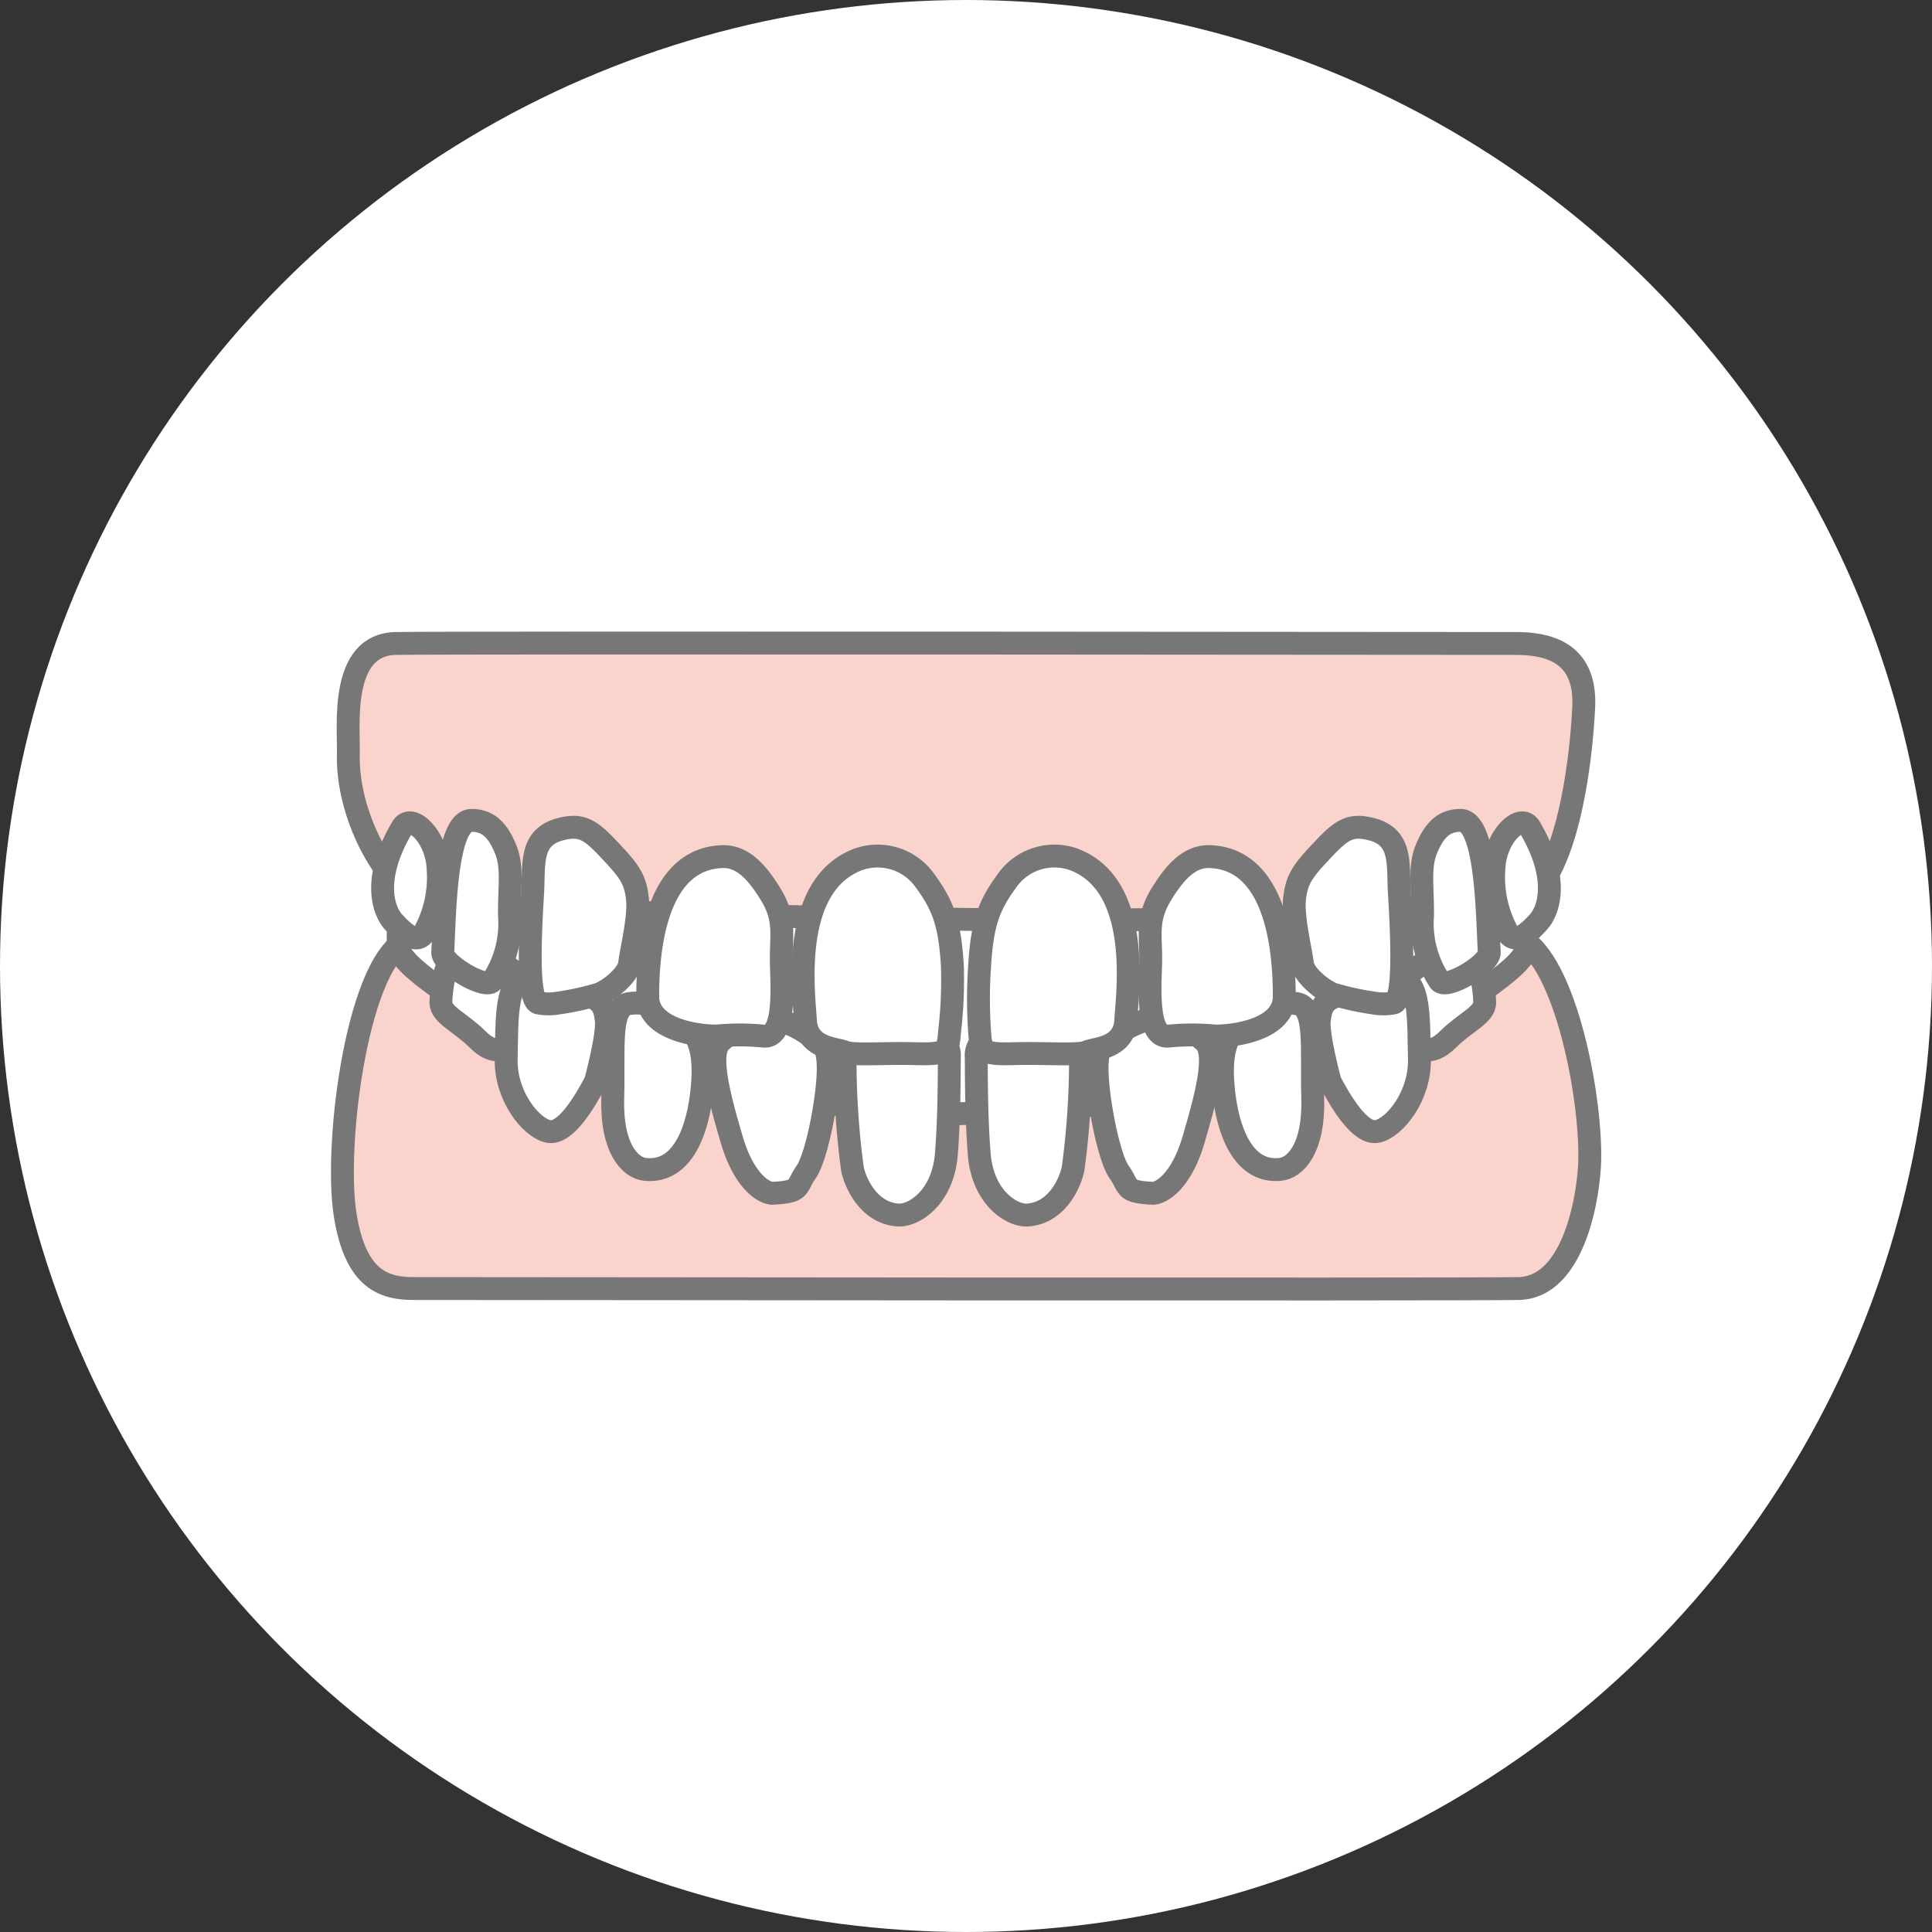 <svg xmlns="http://www.w3.org/2000/svg" viewBox="0 0 190 190"><rect x="0" y="0" width="190" height="190" fill="#333333" stroke="none"/><defs><style>.cls-1,.cls-3{fill:#fff;}.cls-2{fill:#fad4cc;stroke-miterlimit:10;}.cls-2,.cls-3{stroke:#777;stroke-width:2.25px;}.cls-3{stroke-linecap:round;stroke-linejoin:round;}</style></defs><title>nayami2</title><g id="レイヤー_2" data-name="レイヤー 2"><g id="contents"><circle class="cls-1" cx="95" cy="95" r="95"/><path class="cls-2" d="M156.34,114.16c-.07,3.08-1.4,12.45-7,12.56s-105.75,0-108.65,0-5.7-.84-6.73-7.15c-1.17-7.17,1.32-25.77,6.35-27.2s23.57,17.28,53.81,17.15c38.21-.17,51.44-18.33,54.85-17.41C153.63,93.36,156.5,107.31,156.34,114.16Z"/><path class="cls-3" d="M43.35,97.29c-1.86-1.34-4-2.93-4.15-4.14s0-4.79,1.38-5.48,1.24-1.79,2.76-.69,4.55,2,4.19,4.12,0,3.29-.88,4.67S45.44,98.79,43.35,97.29Z"/><path class="cls-3" d="M46.95,102.2c-1.65-1.64-3.59-2.41-3.59-3.59s.41-4.62,1.8-5,1.52-.95,3.59.63,3.46,2.07,3.32,3.47S50.54,105.79,46.95,102.2Z"/><path class="cls-3" d="M58.56,106.38c-1,1.87-2.95,5.28-4.67,4.88s-4.21-3.52-4.11-7.15-.16-7.89,2.19-8,2.15,1,4.65,1.5,2.8,1.17,3,2.67S58.56,106.38,58.56,106.38Z"/><path class="cls-3" d="M63.44,115c-1.44-.15-3.32-2-3.18-7s-.42-9,1.59-9.3,3.11.61,4.5,1.33,3,1.83,2.77,6.09S67.45,115.43,63.44,115Z"/><path class="cls-3" d="M76,117.35c-.91,0-2.85-1.21-4.05-5.31s-2.4-8.49-1.05-9.65,2.85-2.74,4.35-2.39a10.16,10.16,0,0,1,4.2,1.69c1.05.9,2,.54,2,3.39s-1.12,8.69-2.17,10.18S78.88,117.2,76,117.35Z"/><path class="cls-3" d="M88.3,119.49c1.55.11,4.43-1.7,4.77-6s.26-8.92.3-9.6a1.9,1.9,0,0,0-1.81-2,35.35,35.35,0,0,0-4.78-.21c-.95,0-3.58-.16-3.67,2.46A79.6,79.6,0,0,0,83.84,115C84.17,116.47,85.48,119.28,88.3,119.49Z"/><path class="cls-3" d="M146,97.29c1.86-1.34,4-2.93,4.15-4.14s0-4.79-1.38-5.48S147.53,85.88,146,87s-4.55,2-4.19,4.12,0,3.29.88,4.67S143.93,98.79,146,97.29Z"/><path class="cls-3" d="M142.42,102.2c1.65-1.64,3.59-2.41,3.59-3.59s-.41-4.62-1.8-5-1.52-.95-3.59.63-3.46,2.07-3.32,3.47S138.82,105.79,142.42,102.2Z"/><path class="cls-3" d="M130.81,106.38c1,1.87,2.95,5.28,4.67,4.88s4.21-3.52,4.11-7.15.16-7.89-2.19-8-2.15,1-4.65,1.5-2.8,1.17-3,2.67S130.81,106.38,130.81,106.38Z"/><path class="cls-3" d="M125.92,115c1.44-.15,3.32-2,3.18-7s.42-9-1.59-9.3-3.11.61-4.5,1.33-3,1.83-2.77,6.09S121.91,115.43,125.92,115Z"/><path class="cls-3" d="M113.34,117.35c.91,0,2.85-1.21,4.05-5.31s2.4-8.49,1.05-9.65-2.85-2.74-4.35-2.39a10.16,10.16,0,0,0-4.2,1.69c-1.05.9-2,.54-2,3.39s1.12,8.69,2.17,10.18S110.48,117.2,113.34,117.35Z"/><path class="cls-3" d="M101.07,119.49c-1.55.11-4.43-1.7-4.77-6s-.26-8.92-.3-9.6a1.9,1.9,0,0,1,1.81-2,35.35,35.35,0,0,1,4.78-.21c.95,0,3.58-.16,3.67,2.46a79.6,79.6,0,0,1-.73,10.81C105.2,116.47,103.89,119.28,101.07,119.49Z"/><path class="cls-2" d="M34.26,74.14c.07-2.67-.91-10.76,4.68-10.86s107.23,0,110.11,0,6.94.67,6.7,6.19S154,87.64,149,88.88s-31.71,1.74-52.56,1.55-52.36-1-55.49-2.29S34.09,80.07,34.26,74.14Z"/><path class="cls-3" d="M71.14,84.24c1.8,0,3.21,1.32,4.7,3.79s.93,4.1,1,6.71.4,7.44-1.81,7.15a23.71,23.71,0,0,0-4.56,0c-1.92,0-6.77-.64-6.77-3.9S64,84.38,71.14,84.24Z"/><path class="cls-3" d="M39.55,81.38c.88-1.49,3.39.86,3.53,4a11.31,11.31,0,0,1-1.18,6c-.71,1.77-2.15.44-3.19-.7S36.59,86.39,39.55,81.38Z"/><path class="cls-3" d="M46.37,80.68c1.66,0,2.59,1,3.33,2.77s.39,3.53.4,6.58a10.22,10.22,0,0,1-1.65,6.41c-.62,1-5-1.67-4.91-2.79C43.74,90.46,43.74,80.68,46.37,80.68Z"/><path class="cls-3" d="M55.78,81.41c1.78-.28,2.66.58,4.44,2.48s2.27,2.7,2.47,4.52-.67,5.3-.77,6.35-1.85,2.54-3,3a27.8,27.8,0,0,1-4,.88,5.55,5.55,0,0,1-1.94,0c-1.24-.17-.78-7.73-.6-10.8S52,82,55.78,81.41Z"/><path class="cls-3" d="M84.39,84.52a5.69,5.69,0,0,1,6.51,2c1.78,2.41,2.51,4.16,2.76,8.47a43.57,43.57,0,0,1-.28,6.51c-.14,2-.33,2.2-3.51,2.12s-5.94.19-6.8-.17-3.7-.31-3.86-3.08S77.66,87.08,84.39,84.52Z"/><path class="cls-3" d="M118.86,84.24c-1.8,0-3.21,1.32-4.7,3.79s-.93,4.1-1,6.71-.4,7.44,1.81,7.15a23.71,23.71,0,0,1,4.56,0c1.92,0,6.77-.64,6.77-3.9S126,84.38,118.86,84.24Z"/><path class="cls-3" d="M150.45,81.38c-.88-1.49-3.39.86-3.53,4a11.31,11.31,0,0,0,1.18,6c.71,1.77,2.15.44,3.19-.7S153.41,86.39,150.45,81.38Z"/><path class="cls-3" d="M143.63,80.68c-1.66,0-2.59,1-3.33,2.77s-.39,3.53-.4,6.58a10.22,10.22,0,0,0,1.65,6.41c.62,1,5-1.67,4.91-2.79C146.26,90.46,146.26,80.68,143.63,80.68Z"/><path class="cls-3" d="M134.22,81.41c-1.78-.28-2.66.58-4.44,2.48s-2.27,2.7-2.47,4.52.67,5.3.77,6.35,1.85,2.54,3,3a27.8,27.8,0,0,0,4,.88,5.55,5.55,0,0,0,1.94,0c1.24-.17.78-7.73.6-10.8S138,82,134.22,81.41Z"/><path class="cls-3" d="M105.61,84.52a5.69,5.69,0,0,0-6.51,2c-1.78,2.41-2.51,4.16-2.76,8.47a47.06,47.06,0,0,0,0,6.51c.14,2,.33,2.2,3.51,2.12s6.19.19,7-.17,3.7-.31,3.86-3.08S112.34,87.08,105.61,84.52Z"/></g></g></svg>